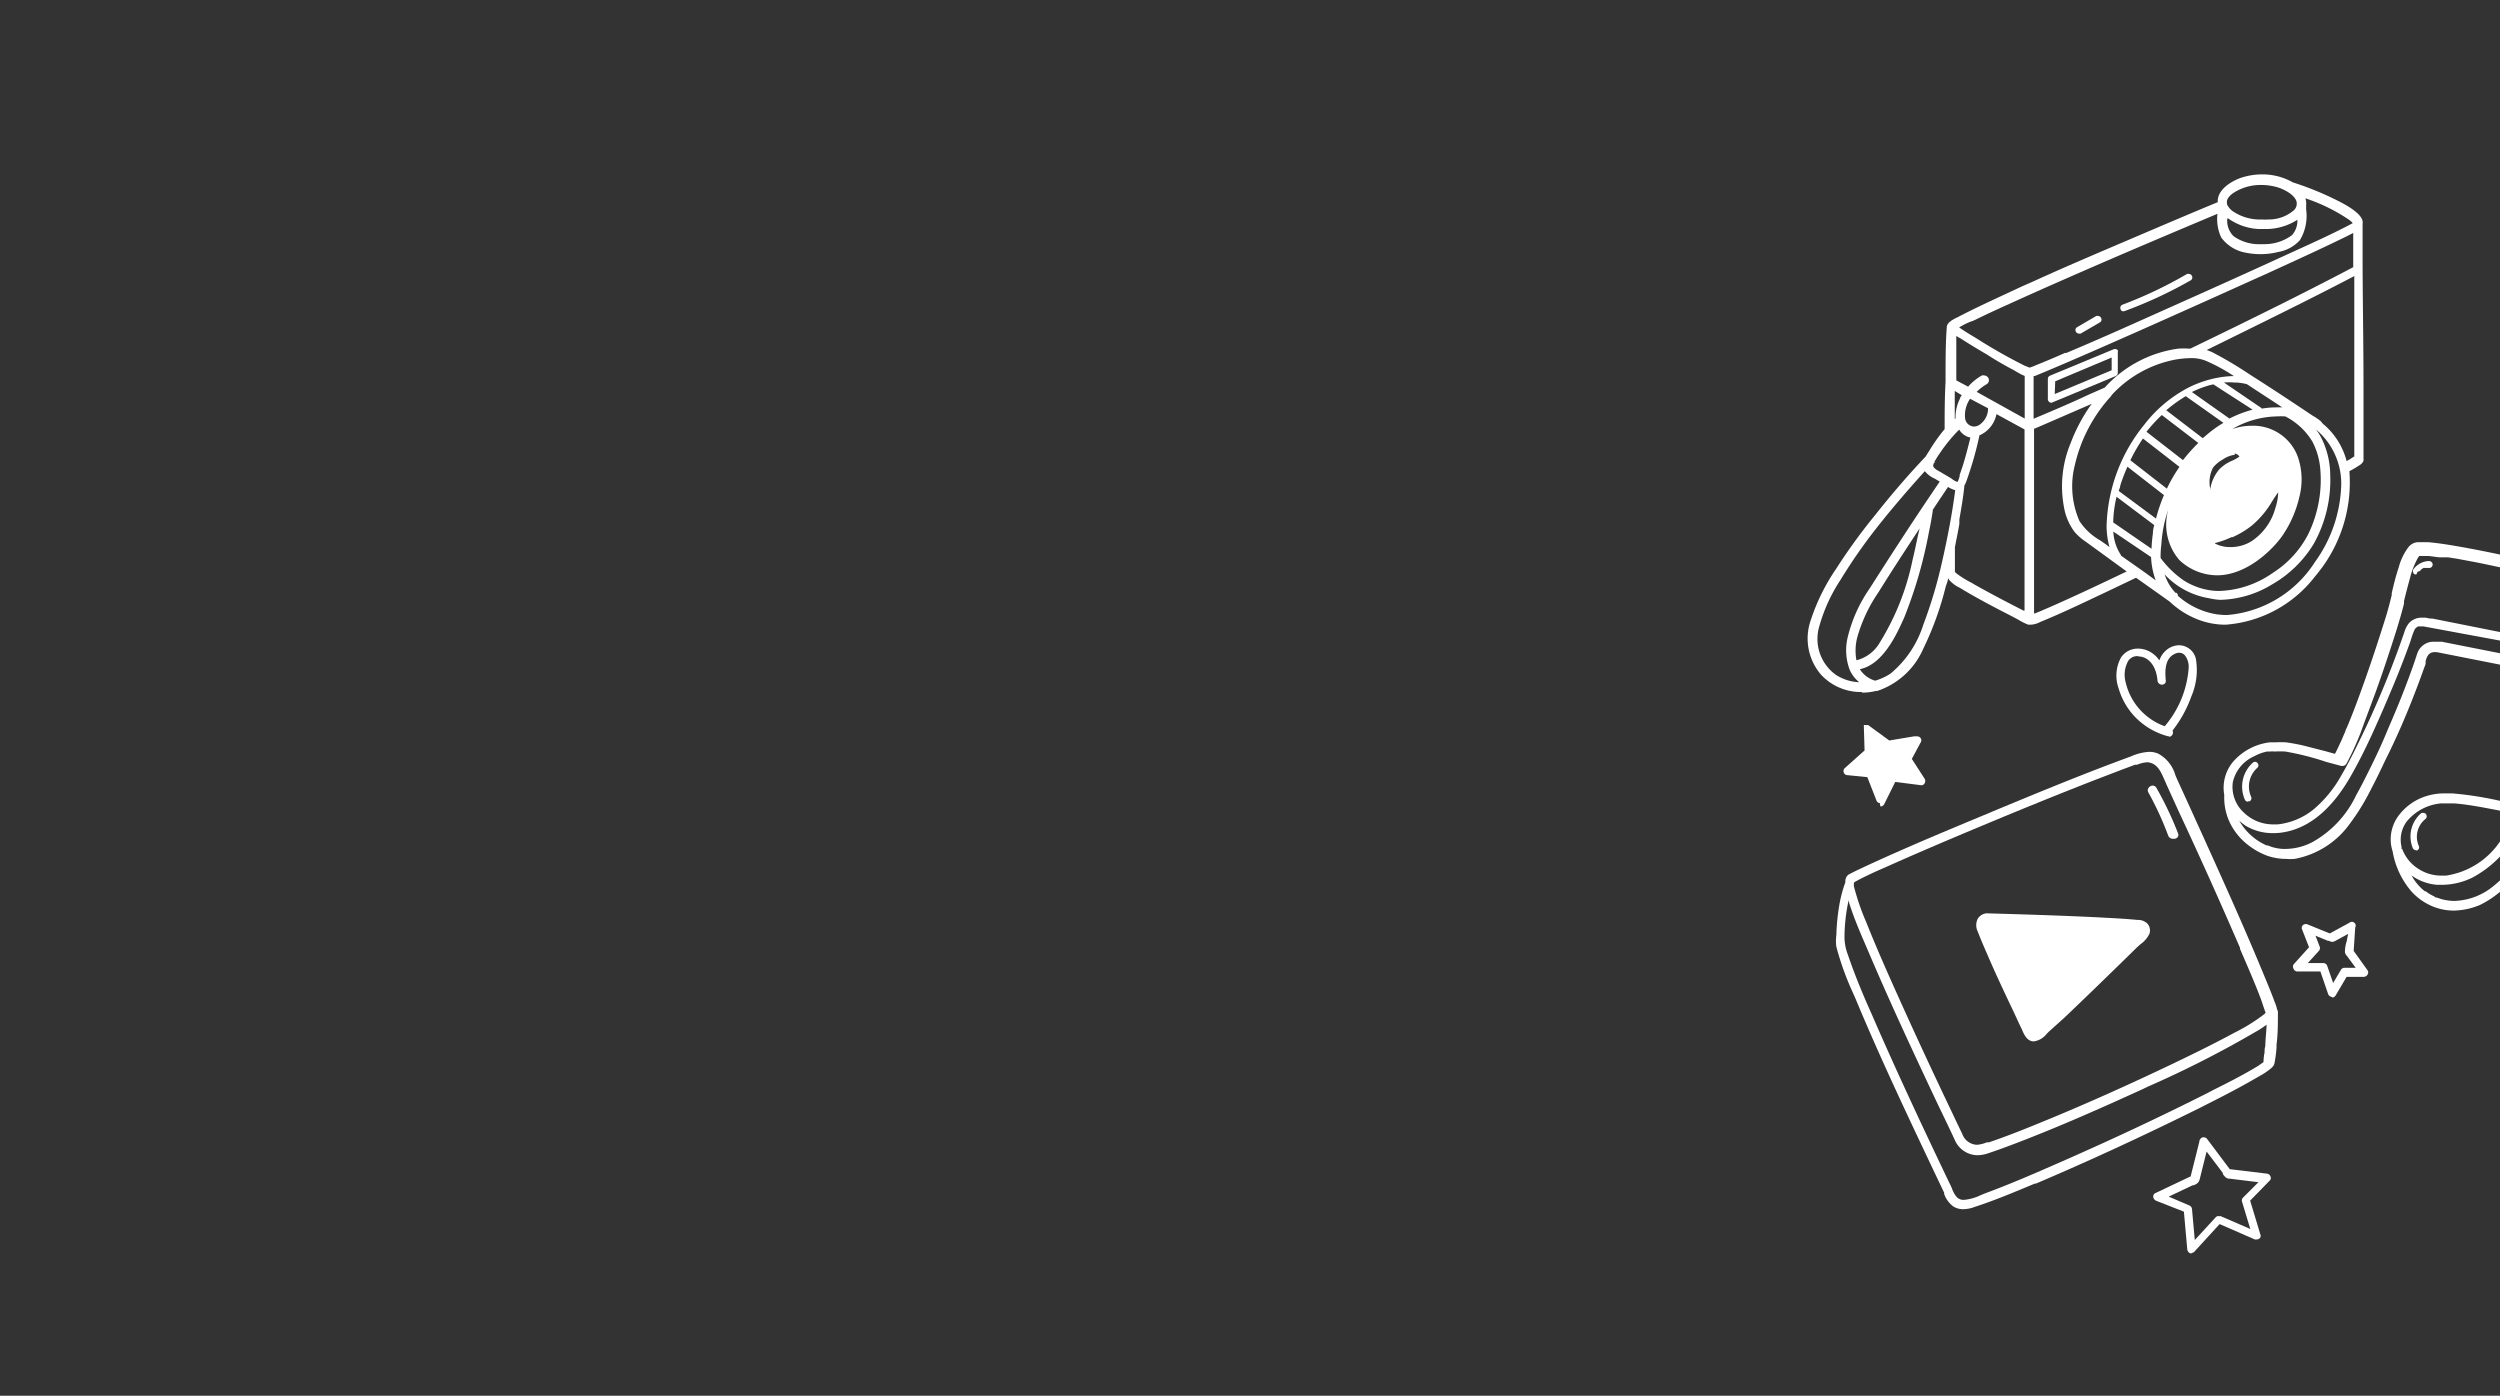<?xml version="1.0" encoding="UTF-8"?>
<svg xmlns="http://www.w3.org/2000/svg" id="Commerce" viewBox="0 0 163 91">
  <rect x="0" y="0" width="163" height="91" fill="#333333" stroke="none"/>
  <defs>
    <style>.cls-1{fill:#fff;}</style>
  </defs>
  <path class="cls-1" d="M121.38,45.12A3.55,3.55,0,0,1,118.74,44a3.62,3.62,0,0,1-.68-3.56,13.16,13.16,0,0,1,1.66-3.36,37.77,37.77,0,0,1,2.54-3.5c1.14-1.44,2.22-2.68,3.29-3.81l.18-.29.06-.09a10.74,10.74,0,0,1,1-1.41c0-1,0-2,.06-3.07,0-1.43,0-2.53.08-3.58,0-.29.4-.5.65-.62l.1-.05c1.36-.71,2.8-1.35,4.18-2l.75-.33c2.19-1,4.56-2,7.25-3.15,1.29-.55,3-1.28,4.74-2-.06-.81.9-1.37,1.49-1.58a4.37,4.37,0,0,1,1.4-.23,4,4,0,0,1,2,.52h0a19.79,19.79,0,0,1,3.19,1.33c.68.36,1.46.89,1.36,1.36a.28.28,0,0,1,0,.09l0,2c0,2.56.06,5.57.06,8.54v0c0,1.15,0,2.34,0,3.51V29c0,.26,0,.53,0,.8v.05a1.42,1.42,0,0,1,0,.2.65.65,0,0,1-.29.3h0a5.76,5.76,0,0,1-.63.37h0A9.42,9.42,0,0,1,151.4,37c-.15.2-.31.41-.48.61a8.1,8.1,0,0,1-5.81,3.12,4.93,4.93,0,0,1-1.86-.36,5.56,5.56,0,0,1-1.78-1.14l-.49-.35-1.71-1.21h0l-1.55.74-.57.27c-1.31.62-2.66,1.27-4,1.82l-.14.06a1.49,1.49,0,0,1-.58.17h-.11l-.08,0a4.22,4.22,0,0,1-.67-.34l-.3-.16c-1.09-.56-2.22-1.14-3.3-1.79l-.18-.11a2.07,2.07,0,0,1-.72-.54l-.06-.1c0,.21-.11.41-.16.6a20.21,20.21,0,0,1-1.45,4,5,5,0,0,1-3,2.76l-.09,0a3.82,3.82,0,0,1-.9.11Zm4.12-14.4c-1.28,1.42-2.29,2.61-3.16,3.72A34.58,34.58,0,0,0,120,37.81a10.77,10.77,0,0,0-1.4,3.09A2.88,2.88,0,0,0,119.7,44a3,3,0,0,0,1.52.48,2.15,2.15,0,0,1-.62-.81,3.62,3.62,0,0,1-.14-2.08,9.48,9.48,0,0,1,1.42-3.19c.64-1,1.31-2.05,1.93-3,.85-1.31,1.75-2.66,2.66-4l-.15-.09-.17-.1A1.67,1.67,0,0,1,125.5,30.72Zm-4.24,12.91a1.76,1.76,0,0,0,1,.75,3.77,3.77,0,0,0,1-.46,6.78,6.78,0,0,0,2.14-3.19,29.71,29.71,0,0,0,1.2-4c.38-1.65.69-3.29.88-4.77h0a1.85,1.85,0,0,1-.47-.21l-.81,1.21-.19.29a.17.17,0,0,1,0,.1c-.07.46-.15.91-.24,1.32a29.36,29.36,0,0,1-1.63,5.63C123.73,41.19,122.83,43.32,121.26,43.63Zm3.9-9.18c-.86,1.31-1.78,2.71-2.68,4.16a10,10,0,0,0-1.38,2.92,3.47,3.47,0,0,0-.06,1.52,2.44,2.44,0,0,0,1.53-1.17,16.46,16.46,0,0,0,2.13-5.38C124.88,35.77,125,35.1,125.16,34.45ZM142,38.85a5,5,0,0,0,2.51,1.2,5.21,5.21,0,0,0,.69.05,7.52,7.52,0,0,0,5.73-3.45,9,9,0,0,0,1.72-5.12A4.61,4.61,0,0,0,151,28a3.4,3.4,0,0,1,.37.59,5.47,5.47,0,0,1,.56,2.36,8.52,8.52,0,0,1-1.07,4.5,7.59,7.59,0,0,1-2.73,2.66,6.75,6.75,0,0,1-3.4,1A4.85,4.85,0,0,1,144,39a5.09,5.09,0,0,1-2.87-1.55,4,4,0,0,0,.24.55,3.14,3.14,0,0,0,.47.65l.06,0A.23.23,0,0,1,142,38.85ZM132.66,40c.34-.13.67-.28,1-.42l0,0c1.73-.76,3.47-1.59,5-2.32l-2.57-1.87-.14-.1a3.53,3.53,0,0,1-.68-.6,3.72,3.72,0,0,1-.64-1.34,7.35,7.35,0,0,1,.38-4.47,11,11,0,0,1,1.37-2.55l-2.3,1-1.41.61-.05,0V40Zm-5.11-2.62,0,0,0,0a6.73,6.73,0,0,0,1,.62l.22.13c1.08.61,2.2,1.19,3.16,1.68l.07,0V28l-1.83-1a1.91,1.91,0,0,1-1.12,1.39s0,0,0,.05a23.22,23.22,0,0,1-.84,2.93,1.71,1.71,0,0,1-.14.3v0a.17.17,0,0,1,0,.07c-.07.71-.2,1.43-.32,2.13l0,.29c-.09.52-.19,1-.29,1.51,0,.26,0,.58,0,.89,0,.12,0,.27,0,.42s0,.12,0,.18a.25.25,0,0,1,0,.08s0,0,0,.06A.24.24,0,0,1,127.55,37.38Zm13.32-1a6.4,6.4,0,0,0,1.46,1.43,4.36,4.36,0,0,0,2.22.72h.16a6.4,6.4,0,0,0,3.48-1.18,6.51,6.51,0,0,0,2.31-2.53,8.09,8.09,0,0,0,.79-4.14,4.66,4.66,0,0,0-.53-1.9A4.37,4.37,0,0,0,149,27.15a5.46,5.46,0,0,0-.58,0,6,6,0,0,0-2.87.82q.28-.09.57-.15a4,4,0,0,1,.69-.06,3.1,3.1,0,0,1,3,2,4.53,4.53,0,0,1,.11,2.63,7.37,7.37,0,0,1-1.11,2.54c-.62.89-2.31,2.58-4.26,2.58a3.61,3.61,0,0,1-2.46-1,3.54,3.54,0,0,1-.71-3.31,8.54,8.54,0,0,0-.46,2.3A6.17,6.17,0,0,0,140.87,36.34Zm-2.59-.16c.7.5,1.44,1,2.27,1.62a5.07,5.07,0,0,1-.3-1.52l-2.46-1.66A3,3,0,0,0,138.28,36.18Zm2-.44a8.67,8.67,0,0,1,.09-1q0-.26.09-.54L138,32.39a7.91,7.91,0,0,0-.22,1.67Zm4.16-.33a2.14,2.14,0,0,0,1,.22,2.56,2.56,0,0,0,1.37-.39,3.78,3.78,0,0,0,1.55-2.18,3.51,3.51,0,0,0,.18-1c-.15.2-.28.4-.4.59a6,6,0,0,1-1.29,1.55,5.77,5.77,0,0,1-1.28.78l-.07,0A6,6,0,0,1,144.41,35.41Zm-6.78-9.64a9.9,9.9,0,0,0-2.37,4.47,5.65,5.65,0,0,0,.29,3.69,3.89,3.89,0,0,0,1.33,1.25l.39.27.24.18a5.15,5.15,0,0,1-.19-1.37,10.89,10.89,0,0,1,2.44-6.59,8.7,8.7,0,0,1,2.94-2.46,7.2,7.2,0,0,1,1.85-.62,6.36,6.36,0,0,1,1.07-.11,11.5,11.5,0,0,0-1.84-1,2.48,2.48,0,0,0-1-.17,6.32,6.32,0,0,0-1.15.13,7.58,7.58,0,0,0-4,2.3Zm2.91,8a11,11,0,0,1,.52-1.53l-2.38-1.85a11.5,11.5,0,0,0-.47,1.23c0,.12-.07.23-.1.35Zm5.15-4.16a1.8,1.8,0,0,0-.81.32,2,2,0,0,0-.62.52,2.07,2.07,0,0,0-.19,1.35s0,.08,0,.11a2.62,2.62,0,0,1,.59-1.34,2.5,2.5,0,0,1,.82-.56,2.69,2.69,0,0,0,.5-.28A.41.41,0,0,0,145.69,29.57Zm-4.44,2.21a10.06,10.06,0,0,1,.82-1.42l-2.38-1.85a11,11,0,0,0-.82,1.42Zm-15.19-1.67c-.11.25,0,.3.17.44l.3.17.15.09.46.27.09.06a1.15,1.15,0,0,0,.35.2c.06,0,.13-.28.16-.37a.51.51,0,0,0,0-.09l.18-.52c.19-.6.36-1.25.52-1.91a1.1,1.1,0,0,1-.73-.52h0a10.28,10.28,0,0,0-1.14,1.36l-.06.09a7,7,0,0,0-.41.64.2.2,0,0,1,0,.08Zm25.38-2.54.09.07A4.71,4.71,0,0,1,153,30.06l.24-.13.08-.06.18-.11v0h0v0c0-.06,0-.13,0-.19,0-.42,0-.85,0-1.26v-.05c0-2.52,0-5.08,0-7.56V20c0-.65,0-1.31,0-2-2.86,1.5-5.93,3-9.62,4.82l.33.13a25.16,25.16,0,0,1,2.3,1.35l.32.21c1.23.78,2.52,1.63,3.95,2.59a3.54,3.54,0,0,1,.53.36l0,0ZM142.33,30a11.54,11.54,0,0,1,1-1.12l-2.38-1.82a10.11,10.11,0,0,0-1,1.09Zm1.29-1.43.26-.22a7.17,7.17,0,0,1,1.09-.78l-2.46-1.74-.19.12a8.85,8.85,0,0,0-1.08.8ZM128.45,26a1.91,1.91,0,0,0-.33,1.23.61.61,0,0,0,.58.58.67.67,0,0,0,.46-.19,1.27,1.27,0,0,0,.46-.92v-.08Zm-1-.51,0,1.81.05,0a2.7,2.7,0,0,1,.3-1.33c0-.07.07-.14.11-.2Zm17.91,1.8a7.56,7.56,0,0,1,1.51-.58l-2.56-1.65-.22.05a6.8,6.8,0,0,0-1.18.45Zm-12.74,0c1.18-.5,2.38-1,3.54-1.55l1.07-.47h0a7.9,7.9,0,0,1,4.8-2.54,5.6,5.6,0,0,1,.68,0h.1c4.14-2,7.51-3.67,10.62-5.31l0,0,0-2.23-.45.23c-1.78.87-3.61,1.7-5.38,2.51l-.56.25c-2.5,1.13-5.06,2.28-7.81,3.5l-.32.14c-1.81.8-3.69,1.63-5.55,2.41h0l-.7.29-.07,0h0V27.3Zm-.61,0V24.51a3.06,3.06,0,0,1-.51-.26l-.19-.11c-.63-.33-1.25-.69-1.72-1-.7-.41-1.23-.73-1.72-1.05l-.2-.11-.12-.08c0,.71,0,1.42,0,2.11l0,.79.77.41a3.52,3.52,0,0,1,.9-.73.28.28,0,0,1,.15,0,.32.32,0,0,1,.3.24.3.3,0,0,1-.14.33,3.05,3.05,0,0,0-.65.5Zm15.4-.71.06.06a6.19,6.19,0,0,1,1-.08h.33c-.75-.5-1.53-1-2.3-1.51a3.16,3.16,0,0,0-.84-.11,3.81,3.81,0,0,0-.66,0Zm-19.67-5.23c.27.19.56.37.84.54l.22.13a35.41,35.41,0,0,0,3.2,1.82l.13.05.2.08.23-.08.21-.09c.63-.25,1.26-.52,1.87-.79l.09,0c2.38-1,4.72-2.06,6.69-2.94,2.87-1.28,5.22-2.34,7.4-3.34l.94-.43c1.21-.55,2.46-1.12,3.64-1.75a1.31,1.31,0,0,0-.27-.24,11.54,11.54,0,0,0-2.82-1.38.85.85,0,0,1,.05.26.31.31,0,0,1,0,.13c0,.11,0,.22,0,.33a3.08,3.08,0,0,1-.4,2,2.45,2.45,0,0,1-1.43.78,4.53,4.53,0,0,1-1.15.14,4.73,4.73,0,0,1-.93-.09,2.53,2.53,0,0,1-1.63-1,2.84,2.84,0,0,1-.24-1.54l0,0c-2,.84-4.23,1.78-6.74,2.86-1.83.79-4.24,1.84-6.65,2.93-.77.35-1.59.72-2.38,1.11l-.17.08C128.37,21,128.07,21.15,127.78,21.32Zm17.48-7.09a1.4,1.4,0,0,0,.41,1.14,2.86,2.86,0,0,0,1.77.52h.28a3,3,0,0,0,1.76-.59,1.42,1.42,0,0,0,.35-1,3.8,3.8,0,0,1-2.21.6h-.35A3.76,3.76,0,0,1,145.26,14.23Zm0-.9a1.16,1.16,0,0,0,.48.49,3.13,3.13,0,0,0,1.77.46,3,3,0,0,0,.42,0,2.51,2.51,0,0,0,1.67-.6.59.59,0,0,0,.17-.58c-.13-.44-.81-.79-1.24-.92a3.84,3.84,0,0,0-1.07-.15,3.25,3.25,0,0,0-1.62.41c-.38.21-.57.43-.61.66v0a.4.4,0,0,1,0,.15Z"></path>
  <path class="cls-1" d="M133.74,26.26a.24.24,0,0,1-.22-.23V24.71a.23.23,0,0,1,.15-.22l4.17-1.73.08,0a.17.17,0,0,1,.16.09.24.24,0,0,1,0,.14v1.32a.24.24,0,0,1-.16.22l-4.16,1.73-.07,0Zm.23-.57,3.71-1.55v-.83L134,24.86Z"></path>
  <path class="cls-1" d="M138.45,20.3a.2.2,0,0,1-.2-.18.22.22,0,0,1,.15-.26,27.77,27.77,0,0,0,4.2-2,.23.23,0,0,1,.11,0,.23.23,0,0,1,.22.17.21.21,0,0,1-.1.25,28.65,28.65,0,0,1-4.3,2Z"></path>
  <path class="cls-1" d="M135.54,21.75a.23.23,0,0,1-.21-.17.21.21,0,0,1,.1-.25l1.25-.73a.23.23,0,0,1,.11,0,.23.23,0,0,1,.22.18.2.2,0,0,1-.1.24l-1.25.73a.27.27,0,0,1-.12,0Z"></path>
  <path class="cls-1" d="M128,78.84a1.18,1.18,0,0,1-.66-.19,1.76,1.76,0,0,1-.58-.8l0-.08-.87-1.83c-1.68-3.55-3.31-7-4.82-10.61-.08-.2-.17-.4-.26-.6a18.72,18.72,0,0,1-1.08-3,2.81,2.81,0,0,1,0-.76,14,14,0,0,1,.2-2,8.34,8.34,0,0,1,.39-1.45.56.56,0,0,1,.14-.44.31.31,0,0,1,.09-.07c.32-.17.66-.33,1-.49,2.69-1.25,5.48-2.41,8.18-3.53l.16-.07c3.27-1.36,6-2.48,8.85-3.53l.19-.07a3.42,3.42,0,0,1,1.2-.3,1.48,1.48,0,0,1,.59.12,2.3,2.3,0,0,1,1.11,1.39l.1.24c.63,1.37,1.24,2.72,1.82,4l.14.31c1.27,2.81,2.58,5.72,3.77,8.62.18.43.39.94.58,1.44l.06.17a2.43,2.43,0,0,1,.17.52.26.26,0,0,1,.05.17c0,.74,0,1.43-.09,2.11,0,.06,0,.12,0,.19a8.22,8.22,0,0,1-.13,1,.56.56,0,0,1-.19.32,4.25,4.25,0,0,1-.79.54l-.14.08c-1.24.73-2.52,1.37-3.76,2-3.63,1.8-7.22,3.46-10.68,4.93l-.07,0c-1.27.53-2.59,1.09-3.92,1.52A2.15,2.15,0,0,1,128,78.84ZM120.53,58.7a11.5,11.5,0,0,0-.27,2.46,3.34,3.34,0,0,0,.23,1.11c.45,1.33,1,2.64,1.57,3.91l.09.21c1.52,3.49,3.12,6.9,4.63,10.07.13.27.26.55.4.83l.09.2a1.57,1.57,0,0,0,.33.58.61.61,0,0,0,.46.16,3.14,3.14,0,0,0,1.09-.31l.27-.11c1.54-.57,3.05-1.22,4.35-1.79,3.67-1.6,7-3.16,10.21-4.78l.26-.14c1-.5,2-1,3-1.61l.34-.24,0,0s0,0,0,0a3.38,3.38,0,0,1,.07-.63c0-.13,0-.28.05-.41,0-.45.07-.92.08-1.4a6.33,6.33,0,0,1-.72.47,68.29,68.29,0,0,1-7,3.56l-.42.2c-2.5,1.14-5.46,2.47-8.57,3.64-.4.15-.94.35-1.49.53a2.1,2.1,0,0,1-.64.11,1.63,1.63,0,0,1-1.49-1c-.46-1-.92-1.92-1.36-2.86l-.17-.36c-1.32-2.81-2.72-5.82-4-8.82-.45-1.06-1-2.26-1.37-3.46A.41.41,0,0,0,120.53,58.7Zm.34-1.09a1.16,1.16,0,0,1,0,.16h0a15.66,15.66,0,0,0,.81,2.36l.12.3c.57,1.41,1.19,2.82,1.72,4,1.07,2.39,2.27,5,3.78,8.16.21.45.42.89.64,1.34a1.06,1.06,0,0,0,.95.71h0a2,2,0,0,0,.65-.16l.14,0c1.08-.37,2.13-.78,3.37-1.29,2.82-1.15,5.74-2.46,8.69-3.87,1-.48,2.34-1.13,3.65-1.83l.28-.15a11.75,11.75,0,0,0,1.9-1.17,1,1,0,0,0,.15-.14l0,0c-.06-.14-.1-.28-.15-.42s-.09-.28-.14-.42c-.42-1.12-.91-2.23-1.38-3.32l0-.07c-1.22-2.82-2.46-5.6-4-8.9l-.8-1.76a2.72,2.72,0,0,0-.11-.25c-.24-.56-.48-1.14-1.13-1.19H140a2,2,0,0,0-.66.16l-.13,0-.78.29-1.8.69c-2.8,1.09-5.73,2.29-9.24,3.77-1.65.7-2.92,1.25-4.11,1.78l-.29.13c-.69.3-1.41.62-2.09,1h0A1.17,1.17,0,0,0,120.87,57.61Z"></path>
  <path class="cls-1" d="M132.62,67.9h0c-.46,0-.65-.44-.8-.8l-.08-.16c-.23-.49-.46-1-.67-1.43-.43-.91-1-2.11-1.51-3.31-.19-.43-.41-.94-.61-1.46a.94.94,0,0,1,0-.84.76.76,0,0,1,.56-.35h.08c2.06.06,4.5.13,7,.25h0c.92.05,1.86.09,2.79.18h0a.85.85,0,0,1,.63.24.67.67,0,0,1,.13.67,1.8,1.8,0,0,1-.59.68l-.21.19c-1.52,1.49-3.14,3.07-4.75,4.6l-1,.9-.14.14a1.3,1.3,0,0,1-.85.5Z"></path>
  <path class="cls-1" d="M141.67,54.69a.32.32,0,0,1-.3-.2,20.3,20.3,0,0,0-1.29-2.81.27.27,0,0,1,0-.3.34.34,0,0,1,.28-.16.28.28,0,0,1,.24.15A22.39,22.39,0,0,1,142,54.31a.27.27,0,0,1,0,.25.3.3,0,0,1-.26.13Z"></path>
  <path class="cls-1" d="M160,59.37a3.63,3.63,0,0,1-1.14-.18,3.81,3.81,0,0,1-1.67-1.11A5.36,5.36,0,0,1,156,55.51a3.06,3.06,0,0,1-.1-.41,2.59,2.59,0,0,1,.55-2,3.58,3.58,0,0,1,1.7-1.18,3.91,3.91,0,0,1,1.28-.19l.46,0a22.09,22.09,0,0,1,2.95.45l.46.09,0,0c.13-.23.24-.48.34-.7l.12-.28.06-.14.06-.15c.1-.25.21-.51.32-.8.76-2,1.42-4,2-5.9,0-.11,0-.21.07-.32l-7.39-1.46-.15,0a.49.49,0,0,0-.45.25,1.26,1.26,0,0,0-.13.34c0,.06,0,.11,0,.16s-.14.38-.2.57c-.14.39-.29.79-.44,1.18-.58,1.52-1.24,3.06-2,4.57-.4.86-.75,1.55-1.07,2.16a14.14,14.14,0,0,1-1.19,1.9A5.71,5.71,0,0,1,149.61,56a3.39,3.39,0,0,1-.55,0,3.76,3.76,0,0,1-1.22-.2,4.64,4.64,0,0,1-1.23-.68,4.08,4.08,0,0,1-1.09-1.23,3.78,3.78,0,0,1-.5-1.79.41.41,0,0,1,0-.11c0-.06,0-.12,0-.17a2.64,2.64,0,0,1,.75-2.34A3.77,3.77,0,0,1,148,48.4l.35,0a6.73,6.73,0,0,1,.7,0,12.29,12.29,0,0,1,1.25.24l1.29.33.65.18c.16-.3.29-.6.41-.85l.18-.42.09-.2c0-.09.07-.17.1-.26.17-.39.33-.8.5-1.24.41-1.08.83-2.26,1.28-3.61.25-.75.51-1.56.77-2.39.14-.46.26-.93.37-1.38l0-.12c.14-.61.28-1.16.46-1.7a3.76,3.76,0,0,1,.65-1.33.84.84,0,0,1,.61-.3h.22l.42,0c.71.06,1.43.18,2.11.3s1.67.31,2.7.53,1.87.42,2.8.64,1.69.42,2.38.62l.14,0a9.25,9.25,0,0,1,1.35.44.64.64,0,0,1,.36.31,4.92,4.92,0,0,1,.42.67,4.51,4.51,0,0,1,.38.92.14.14,0,0,1,0,.06.64.64,0,0,1,.06.18,1.27,1.27,0,0,1,0,.44,6.27,6.27,0,0,1-.28,1.17c-.16.52-.34,1-.51,1.49s-.42,1.13-.62,1.7-.44,1.18-.65,1.78c-.51,1.38-.94,2.51-1.38,3.57-.52,1.3-1,2.45-1.56,3.52a18.5,18.5,0,0,1-1.72,3A6.48,6.48,0,0,1,161.7,59,4.58,4.58,0,0,1,160,59.37Zm-1.19-.85.07,0,.17.06a2.36,2.36,0,0,0,.44.11,3.07,3.07,0,0,0,.53.05,4.19,4.19,0,0,0,2.28-.76,7.19,7.19,0,0,0,2.1-2.39,31.12,31.12,0,0,0,1.6-3.14c.48-1,1-2.17,1.45-3.43.39-1,.81-2.1,1.3-3.47.16-.46.34-.93.5-1.38.23-.61.47-1.25.69-1.89.13-.39.29-.84.41-1.3,0-.19.08-.34.1-.49v-.27s0,0,0,0v0a1.33,1.33,0,0,1-.06-.12l-.06-.18s0-.08,0-.12a3.52,3.52,0,0,0-.16-.39,2.86,2.86,0,0,1-.07.28c-.19.68-.44,1.36-.67,2l0,0c-.09.26-.19.51-.28.76-.2.54-.41,1.1-.6,1.65-.5,1.38-1.16,3.19-1.91,5a48,48,0,0,1-2.23,4.72c-.1.18-.21.36-.32.54h0a7.16,7.16,0,0,1-2.89,2.86,4.57,4.57,0,0,1-2,.47h-.3a3.32,3.32,0,0,1-1.67-.61l.1.17a3.34,3.34,0,0,0,.67.78l.1.08,0,0,.05,0,.17.12a2.82,2.82,0,0,0,.38.21h0l0,0h0Zm-2.19-3.18a2.59,2.59,0,0,0,1,1.27,2.75,2.75,0,0,0,1.6.48h.26a5.16,5.16,0,0,0,3.53-2.24,16.12,16.12,0,0,0,1.19-2c.38-.72.74-1.48,1.12-2.3.62-1.39,1.24-2.91,1.94-4.78.2-.54.4-1.09.59-1.63l.3-.81c.12-.33.24-.66.37-1s.32-.86.47-1.29v0c.21-.6.43-1.21.58-1.83l.06-.33v0a.17.17,0,0,0,0-.07v-.16h0v0h0l0,0,0,0h0l-.11,0a6.37,6.37,0,0,0-.66-.22c-.71-.21-1.41-.4-2.07-.56-.83-.22-1.71-.43-2.63-.63s-1.88-.41-2.73-.58l-1.23-.23-.57-.09-.27,0-.21,0c-.25,0-.54-.07-.84-.09h-.58l0,0,0,0,0,0h0l-.08.12a5.4,5.4,0,0,0-.52,1.33c-.14.5-.27,1-.39,1.5l0,.16c-.12.49-.27,1-.47,1.66-.48,1.52-.93,2.87-1.39,4.14-.37,1-.71,1.9-1,2.7-.17.42-.41,1-.67,1.5v0c-.07.14-.14.29-.22.43a.3.3,0,0,1-.26.15h-.08l-.74-.2-.23-.06A17.76,17.76,0,0,0,149,49a6,6,0,0,0-.68,0,1.67,1.67,0,0,0-.32,0l-.2,0-.27.07a3.25,3.25,0,0,0-.54.23A2.44,2.44,0,0,0,145.58,51a2.27,2.27,0,0,0,.74,2,2.73,2.73,0,0,0,1.93.75h.25a4.46,4.46,0,0,0,2.37-1,7.88,7.88,0,0,0,1.77-2.17c.49-.83.9-1.67,1.39-2.68A61.62,61.62,0,0,0,156.49,42l.27-.77v0a1.76,1.76,0,0,1,.31-.61,1.13,1.13,0,0,1,.83-.35l.23,0,.31.06.15,0,5.77,1.15.6.12,1.22.24a1.1,1.1,0,0,1,.86,1.3c0,.15-.05.3-.08.44l0,.23,0,.14a4.19,4.19,0,0,1-.11.51c-.47,1.5-.87,2.74-1.27,3.9s-.86,2.42-1.4,3.62c0,.05-.05.09-.07.14a3.32,3.32,0,0,1-.36.67.31.31,0,0,1-.26.15h-.07l-.65-.13-.9-.17c-.56-.1-1.22-.21-1.87-.26-.22,0-.4,0-.57,0h-.27a3.28,3.28,0,0,0-2.24,1.18,2,2,0,0,0-.34,1.65l0,.09s0,0,0,.06ZM146,53.51a3.8,3.8,0,0,0,1.63,1.54l.15.07.07,0h0l.27.1a3,3,0,0,0,.72.13h.18a3.87,3.87,0,0,0,1.74-.44,6.83,6.83,0,0,0,2.86-3.06c.39-.69.74-1.41,1.07-2.08s.7-1.48,1-2.22c.65-1.49,1.26-3,1.79-4.56a.88.88,0,0,1,.05-.15,2.86,2.86,0,0,1,.15-.41,1.18,1.18,0,0,1,.35-.39,1.08,1.08,0,0,1,.64-.2l.24,0,.2,0,.09,0,7.13,1.41c0-.12.05-.25.07-.38a.48.48,0,0,0-.33-.55l-.31-.07-.14,0L158,40.84h-.14l-.18,0a.47.47,0,0,0-.28.29,4.28,4.28,0,0,0-.17.46l-.09.28c-.36,1-.75,2-1.17,3s-.85,2-1.31,3-.89,1.86-1.4,2.75c-1.19,2.08-2.62,3.3-4.24,3.62a3.86,3.86,0,0,1-.82.08,3.42,3.42,0,0,1-1.8-.49A4.46,4.46,0,0,1,146,53.51Z"></path>
  <path class="cls-1" d="M146.57,52.27a.23.23,0,0,1-.2-.12,2.1,2.1,0,0,1,.5-2.41.24.24,0,0,1,.16-.07.21.21,0,0,1,.15.07.22.22,0,0,1,.07.17.21.21,0,0,1-.07.15,1.63,1.63,0,0,0-.41,1.88.23.23,0,0,1-.09.3.2.2,0,0,1-.11,0Z"></path>
  <path class="cls-1" d="M157.52,55.43a.23.23,0,0,1-.2-.12,2,2,0,0,1,.54-2.29A.27.27,0,0,1,158,53a.25.25,0,0,1,.16.06.3.3,0,0,1,.06.18.21.21,0,0,1-.07.15,1.48,1.48,0,0,0-.45,1.75.22.22,0,0,1-.09.3.2.2,0,0,1-.11,0Z"></path>
  <path class="cls-1" d="M157.55,37.45l-.11,0a.19.19,0,0,1-.1-.14.2.2,0,0,1,0-.17,1.31,1.31,0,0,1,1-.56h.05a.24.24,0,0,1,.22.22.23.23,0,0,1-.06.16.2.2,0,0,1-.16.07h-.21l-.11,0h0l-.05,0-.11.06,0,0h0l0,0a.6.6,0,0,0-.08.08l0,0h0l0,0a.26.26,0,0,1-.2.1Z"></path>
  <path class="cls-1" d="M122.57,52.37h0a.28.28,0,0,1-.23-.19l-.59-1.51-1.29-.13a.25.25,0,0,1-.24-.16.26.26,0,0,1,.06-.3l1.29-1.15-.05-1.65v0s0,0,0,0h0l0,0h0l0,0,0,0h0l0,0h0a.33.33,0,0,1,.16,0,.25.25,0,0,1,.13,0l0,0,1.37,1,1.62-.27H125a.27.27,0,0,1,.22.11.25.25,0,0,1,0,.3l-.57,1.06.84,1.3a.28.28,0,0,1,0,.28.24.24,0,0,1-.21.14h0l-1.71-.22-.73,1.47a.27.27,0,0,1-.24.13Z"></path>
  <path class="cls-1" d="M152.06,65a.29.29,0,0,1-.27-.2l-.5-1.46h-1.5a.25.25,0,0,1-.24-.16.27.27,0,0,1,0-.31l1-1.11-.45-1.15a.27.27,0,0,1,0-.23.27.27,0,0,1,.22-.13l.08,0,1.5.61,1.27-.69a.33.33,0,0,1,.17-.07h0a.26.26,0,0,1,.22.13.24.24,0,0,1,0,.24L153.46,62l.91,1.27a.24.24,0,0,1,0,.26.29.29,0,0,1-.24.16l-1.13,0-.72,1.22a.28.28,0,0,1-.23.13Zm-.58-2.21a.28.28,0,0,1,.26.2l.38,1.1.51-.86a.26.26,0,0,1,.22-.13l.74,0L153,62.3l0,0a.38.38,0,0,1-.11-.24,2.2,2.2,0,0,1,.09-.61,1.68,1.68,0,0,0,.06-.27l.06-.29-.79.43,0,0a.5.5,0,0,1-.25.09h0a.48.48,0,0,1-.21-.07l-.07,0-.81-.33.28.73a.26.26,0,0,1-.07.27l-.71.78Z"></path>
  <path class="cls-1" d="M142.89,81.73a.3.3,0,0,1-.28-.27L142.39,79l-1.81-.71a.32.32,0,0,1-.19-.28.24.24,0,0,1,.14-.22l2.3-1.09.57-2.27a.23.23,0,0,1,.06-.16.24.24,0,0,1,.21-.12.32.32,0,0,1,.21.08h0l0,0,1.5,2,2.41.29a.28.28,0,0,1,.25.2.23.23,0,0,1-.06.26l-1.27,1.3.66,2.19a.24.24,0,0,1,0,.22.27.27,0,0,1-.23.12.28.28,0,0,1-.13,0l-2.29-1-1.64,1.79a.25.25,0,0,1-.19.09Zm-.16-3.14a.29.29,0,0,1,.19.26l.18,2,1.36-1.48a.23.23,0,0,1,.18-.08l.14,0,1.94.84-.54-1.78a.27.27,0,0,1,.07-.27l1-1-1.87-.23a.39.39,0,0,1-.32-.14,1,1,0,0,1-.13-.16l0-.07-1.06-1.4-.45,1.81c-.06.24-.21.31-.39.39l-.07,0-1.56.74Z"></path>
  <path class="cls-1" d="M141.42,48h-.08a4.63,4.63,0,0,1-2.12-1.24,4.53,4.53,0,0,1-1.09-1.89,2.46,2.46,0,0,1,.16-2,1.3,1.3,0,0,1,1.11-.58,1.61,1.61,0,0,1,.77.2,1.77,1.77,0,0,1,.62.57,1.49,1.49,0,0,1,.72-.85,1.33,1.33,0,0,1,.57-.14,1.14,1.14,0,0,1,1.09.88,4.35,4.35,0,0,1-.3,2.47,7.86,7.86,0,0,1-1.22,2.21.31.31,0,0,1,0,.25.27.27,0,0,1-.24.16Zm-2-5.22h-.13a.71.71,0,0,0-.53.31,1.85,1.85,0,0,0-.17,1.38,4,4,0,0,0,2.55,2.88,6.57,6.57,0,0,0,1.56-3.79,1.22,1.22,0,0,0-.26-.85.49.49,0,0,0-.35-.15.65.65,0,0,0-.31.08c-.64.3-.63,1.13-.57,1.73a.22.22,0,0,1-.06.19.24.24,0,0,1-.19.08h0a.29.29,0,0,1-.29-.26C140.58,43.31,140,42.8,139.42,42.8Z"></path>
</svg>
